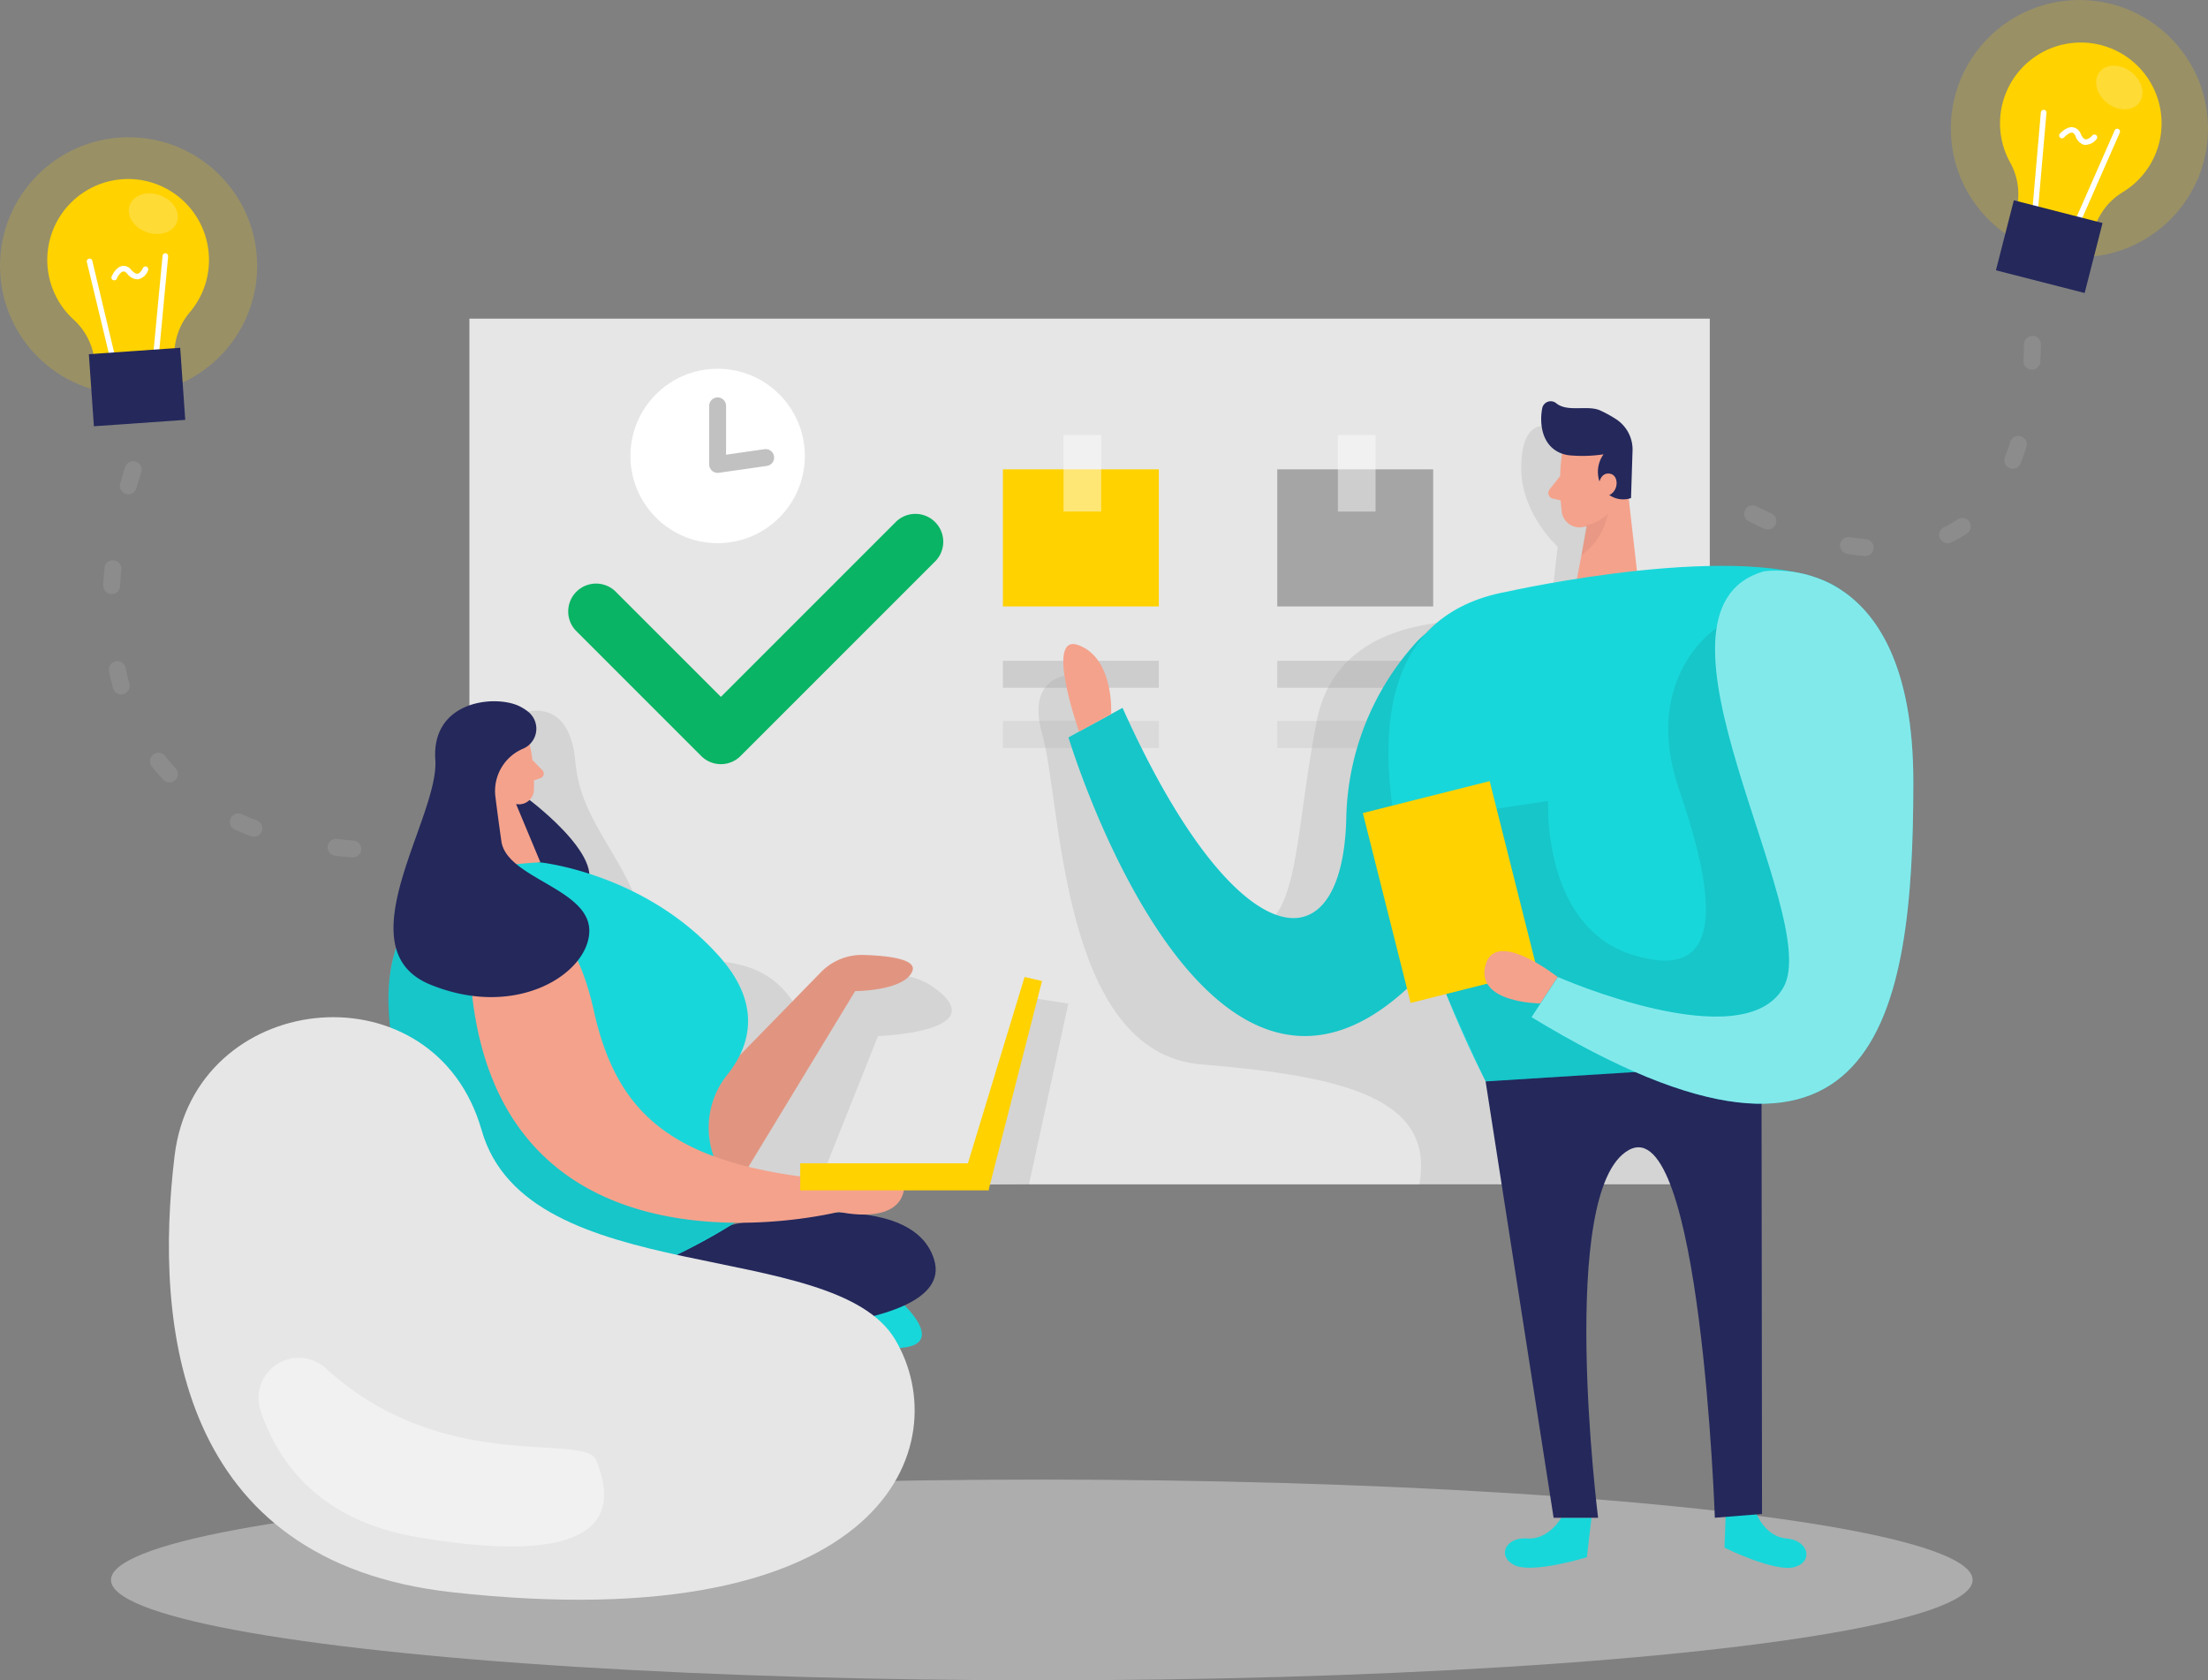 <svg xmlns="http://www.w3.org/2000/svg" width="261.476" height="198.966" viewBox="0 0 261.476 198.966">
  <rect x="0" y="0" width="261.476" height="198.966" fill="#808080" stroke="none"/>
  <g id="Group_22756" data-name="Group 22756" transform="translate(-4868.48 2073.841)">
    <g id="Group_22752" data-name="Group 22752">
      <g id="Brainstorming__Two_Color_1_" data-name="Brainstorming _Two Color (1)" transform="translate(4837.25 -2090.651)">
        <circle id="Ellipse_20596" data-name="Ellipse 20596" cx="15.227" cy="15.227" r="15.227" transform="translate(31.23 33.062)" fill="#ffd200" opacity="0.2"/>
        <circle id="Ellipse_20597" data-name="Ellipse 20597" cx="15.227" cy="15.227" r="15.227" transform="translate(262.252 16.81)" fill="#ffd200" opacity="0.2"/>
        <rect id="Rectangle_4253" data-name="Rectangle 4253" width="146.888" height="102.507" transform="translate(86.818 54.543)" fill="#e6e6e6"/>
        <path id="Path_22417" data-name="Path 22417" d="M252.65,83.24s-2.462-.228-2.4,5.1,4.316,9.156,4.316,9.156l-1.087,9.657s-24.223-5.554-27.452,11.01-1.672,28.607-12.347,23.022-15.538-28.546-15.538-28.546-6.876-.813-4.6,7.127,2.089,37.649,18.805,39.032,27.733,3.913,25.834,14.231h35.932V135.94L260.438,96.43l-1.5-10.334Z" transform="translate(-38.874 -15.955)" opacity="0.08"/>
        <path id="Path_22418" data-name="Path 22418" d="M112.323,127.69s4.954-1.52,5.592,5.949,6.4,11.5,8.107,19.4,13.289-.532,18.691,10.82c0,0,9.065-8.48,15.873-3.358s-6.838,5.592-6.838,5.592l-6,15.067,17.916.236,5.752-19.907,4.87.76-4.658,21.412-52.085-.881L112.3,149.808l-3.86-12.036Z" transform="translate(-18.545 -26.601)" opacity="0.08"/>
        <path id="Path_22419" data-name="Path 22419" d="M141.473,195.475,157,169.907s5.8,0,6.762-2.348c.6-1.466-3-1.846-5.79-1.93a6.778,6.778,0,0,0-5.045,2.059l-19.109,19.58S130.068,198.978,141.473,195.475Z" transform="translate(-24.497 -35.743)" fill="#f4a28c"/>
        <path id="Path_22420" data-name="Path 22420" d="M141.473,195.475,157,169.907s5.8,0,6.762-2.348c.6-1.466-3-1.846-5.79-1.93a6.778,6.778,0,0,0-5.045,2.059l-19.109,19.58S130.068,198.978,141.473,195.475Z" transform="translate(-24.497 -35.743)" opacity="0.08"/>
        <path id="Path_22421" data-name="Path 22421" d="M170.3,220.216s5.592,5.273-1.656,5.06S164.07,219.426,170.3,220.216Z" transform="translate(-31.959 -48.836)" fill="#18d7da"/>
        <path id="Path_22422" data-name="Path 22422" d="M112.708,141.24s10.835,8.1,5.729,11.23-9.057-11.99-9.057-11.99Z" transform="translate(-18.77 -29.703)" fill="#24285b"/>
        <ellipse id="Ellipse_20598" data-name="Ellipse 20598" cx="110.227" cy="11.884" rx="110.227" ry="11.884" transform="translate(44.375 192.009)" fill="#e6e6e6" opacity="0.45"/>
        <path id="Path_22423" data-name="Path 22423" d="M111.609,131.638a22.08,22.08,0,0,1,.57,5.843,1.77,1.77,0,0,1-1.96,1.573,3.913,3.913,0,0,1-3.457-2.469l-1.52-2.9a3.153,3.153,0,0,1,.889-3.548C107.923,128.424,111.221,129.519,111.609,131.638Z" transform="translate(-17.724 -27.016)" fill="#f4a28c"/>
        <path id="Path_22424" data-name="Path 22424" d="M105.73,137.44l1.087,11.519,6.306-1.056-3.32-7.955Z" transform="translate(-17.894 -28.973)" fill="#f4a28c"/>
        <path id="Path_22425" data-name="Path 22425" d="M108.812,136.647s-.22-1.337-1.216-1.087-.684,2.2.714,2.173Z" transform="translate(-18.202 -28.514)" fill="#f4a28c"/>
        <path id="Path_22426" data-name="Path 22426" d="M114.11,135.27l1.17,1.2a.562.562,0,0,1-.22.927l-1.3.448Z" transform="translate(-19.822 -28.452)" fill="#f4a28c"/>
        <path id="Path_22427" data-name="Path 22427" d="M140.549,207.336s21.571-5.471,24.383,4.065-30.165,8.594-30.165,8.594l-7.507-5.942Z" transform="translate(-23.065 -45.386)" fill="#24285b"/>
        <path id="Path_22428" data-name="Path 22428" d="M109.769,151.21s12.56,1.284,21.313,11.283c5.2,5.942,3.237,10.888.76,13.927a10.014,10.014,0,0,0-1.641,9.353l2.6,8.107s-13.867,8.943-22.62,8.008S73.762,152.57,109.769,151.21Z" transform="translate(-14.54 -32.281)" fill="#18d7da"/>
        <path id="Path_22429" data-name="Path 22429" d="M92.7,164.583a21.791,21.791,0,0,0-.76,9.369c.836,4.6,5.2,35.195,33.987,26.936l6.876-3.8-7.294-6.17-13.95-14.626-6.079-11.732Z" transform="translate(-14.532 -35.487)" opacity="0.08"/>
        <path id="Path_22430" data-name="Path 22430" d="M94.319,187.837c-6.17-18.7-33.736-15.637-36.091,3.913-2.439,20.188.319,48.043,32.816,51.668,51.668,5.744,59.82-17.6,52.526-29.9s-43.56-5.835-48.978-24.8C94.5,188.414,94.417,188.126,94.319,187.837Z" transform="translate(-6.323 -38.074)" fill="#e6e6e6"/>
        <path id="Path_22431" data-name="Path 22431" d="M161.954,204.63s7.2,1.748,7.727-2.842l-7.872-.418Z" transform="translate(-31.363 -44.328)" fill="#f4a28c"/>
        <path id="Path_22432" data-name="Path 22432" d="M104.39,163.531a5.471,5.471,0,0,1,8.358-4.741c2.469,1.634,4.908,5,6.375,11.6,2.865,12.917,10.014,18.471,29.04,20.143v3.67S105.157,205.146,104.39,163.531Z" transform="translate(-17.572 -33.903)" fill="#f4a28c"/>
        <path id="Path_22433" data-name="Path 22433" d="M107.9,131.714h0a2.568,2.568,0,0,0,.608-4.377,5.615,5.615,0,0,0-1.269-.76c-3.039-1.254-10.2-.372-9.726,6.458s-10.926,22.354-.631,26.594,18.866-1.36,18.866-6.36-9.764-6.2-10.409-10.577c-.258-1.786-.509-3.678-.714-5.319A5.44,5.44,0,0,1,107.9,131.714Z" transform="translate(-14.731 -26.249)" fill="#24285b"/>
        <rect id="Rectangle_4254" data-name="Rectangle 4254" width="22.301" height="3.206" transform="translate(125.994 154.557)" fill="#ffd200"/>
        <path id="Path_22434" data-name="Path 22434" d="M181.44,192.738l7.2-23.668,2.067.471-6.337,24.793Z" transform="translate(-36.078 -36.57)" fill="#ffd200"/>
        <path id="Path_22435" data-name="Path 22435" d="M79.513,229.684a4.761,4.761,0,0,0-7.758,4.984c2.226,6.588,7.34,13.061,18.578,14.976,25.249,4.293,22.795-5.045,21.161-9.118C110.164,237.214,93.44,242.388,79.513,229.684Z" transform="translate(-9.669 -50.82)" fill="#fff" opacity="0.45"/>
        <rect id="Rectangle_4255" data-name="Rectangle 4255" width="18.464" height="3.199" transform="translate(149.997 95.056)" fill="#a5a5a5" opacity="0.39"/>
        <rect id="Rectangle_4256" data-name="Rectangle 4256" width="18.464" height="3.199" transform="translate(149.997 102.175)" fill="#a5a5a5" opacity="0.18"/>
        <rect id="Rectangle_4257" data-name="Rectangle 4257" width="18.464" height="3.199" transform="translate(182.487 95.056)" fill="#a5a5a5" opacity="0.39"/>
        <rect id="Rectangle_4258" data-name="Rectangle 4258" width="18.464" height="3.199" transform="translate(182.487 102.175)" fill="#a5a5a5" opacity="0.18"/>
        <path id="Path_22436" data-name="Path 22436" d="M251.031,116.2a8.1,8.1,0,0,0-12.1-.106,31.958,31.958,0,0,0-8.274,21c-.539,18.015-13.266,16.23-26.495-13.259l-6.4,3.5s17.521,58.255,44.29,25.218C258.348,132.449,255.643,121.607,251.031,116.2Z" transform="translate(-39.998 -23.208)" fill="#18d7da"/>
        <path id="Path_22437" data-name="Path 22437" d="M248.257,113.366a5.706,5.706,0,0,0-7.218.35,31.745,31.745,0,0,0-10.387,23.1c-.539,18.015-13.266,16.23-26.495-13.259l-6.4,3.5s17.521,58.255,44.29,25.218C261.509,128.266,253.88,117.469,248.257,113.366Z" transform="translate(-39.998 -22.922)" opacity="0.08"/>
        <path id="Path_22438" data-name="Path 22438" d="M274.592,86.469a27.208,27.208,0,0,0,0,7.044,2.12,2.12,0,0,0,2.53,1.649,4.688,4.688,0,0,0,3.8-3.374l1.436-3.647A3.8,3.8,0,0,0,280.838,84C278.642,82.176,274.8,83.886,274.592,86.469Z" transform="translate(-58.392 -15.955)" fill="#f4a28c"/>
        <path id="Path_22439" data-name="Path 22439" d="M282.7,90.56l1.573,13.813-7.674.327,1.938-10.182Z" transform="translate(-58.934 -17.714)" fill="#f4a28c"/>
        <path id="Path_22440" data-name="Path 22440" d="M274.9,85.753a16.5,16.5,0,0,0,3.921-.129,3.548,3.548,0,0,0-.175,3.883,2.88,2.88,0,0,0,3.427,1.3l.175-5.448a4.308,4.308,0,0,0-2.021-3.943,14.767,14.767,0,0,0-1.778-.973c-1.52-.7-3.883.251-5.243-.874a1.026,1.026,0,0,0-1.649.6c-.319,1.641-.137,4.263,2.067,5.266a3.9,3.9,0,0,0,1.277.319Z" transform="translate(-57.694 -15.019)" fill="#24285b"/>
        <path id="Path_22441" data-name="Path 22441" d="M280.38,92.067s.106-1.634,1.33-1.451,1.079,2.53-.593,2.682Z" transform="translate(-59.842 -17.723)" fill="#f4a28c"/>
        <path id="Path_22442" data-name="Path 22442" d="M273.947,91l-1.254,1.58a.684.684,0,0,0,.372,1.087l1.611.372Z" transform="translate(-57.96 -17.819)" fill="#f4a28c"/>
        <path id="Path_22443" data-name="Path 22443" d="M278.28,98.248a5.1,5.1,0,0,0,2.553-1.368,7.994,7.994,0,0,1-3.123,4.916Z" transform="translate(-59.2 -19.231)" fill="#ce8172" opacity="0.31"/>
        <path id="Path_22444" data-name="Path 22444" d="M261.724,108.037s28.516-6.39,38.751-.661-9.832,59.691-9.832,59.691l-31.487-1S231.582,113.485,261.724,108.037Z" transform="translate(-51.975 -21.179)" fill="#18d7da"/>
        <path id="Path_22445" data-name="Path 22445" d="M272.45,253.34s-1.466,2.644-4.042,2.447-3.632,2.173-1.459,3.184,8.533-.957,8.533-.957l.547-4.673Z" transform="translate(-56.334 -56.811)" fill="#18d7da"/>
        <path id="Path_22446" data-name="Path 22446" d="M303.738,252.387s1.041,2.834,3.609,3.039,3.267,2.7.965,3.381S300,256.513,300,256.513l.175-4.7Z" transform="translate(-64.554 -56.443)" fill="#18d7da"/>
        <path id="Path_22447" data-name="Path 22447" d="M202.62,125.476s.4-6.512-3.8-8.145,0,10.212,0,10.212Z" transform="translate(-39.805 -24.106)" fill="#f4a28c"/>
        <path id="Path_22448" data-name="Path 22448" d="M288.634,114.67s-9,5.843-4.422,19.17,5.319,22.893-5.486,19.55-10.03-18.236-10.03-18.236l-11.033,1.672L256.6,158.01l4.688,10.356,27.353-1.717,11.147-2.849,4.149-13.927-7.6-23.676Z" transform="translate(-54.13 -23.504)" opacity="0.08"/>
        <path id="Path_22449" data-name="Path 22449" d="M262.77,184.691l8.054,51.668h5.266s-4.878-38.857,3.64-43.545,10.189,43.545,10.189,43.545l5.585-.448-.061-53.271Z" transform="translate(-55.612 -39.83)" fill="#24285b"/>
        <path id="Path_22450" data-name="Path 22450" d="M297.4,105.83s17.742-2.994,17.742,24.922-4.27,52.762-45.209,27.862l3.115-4.756s22.035,9.71,26.738,1.185S281.38,110.564,297.4,105.83Z" transform="translate(-57.332 -21.359)" fill="#18d7da"/>
        <path id="Path_22451" data-name="Path 22451" d="M297.4,105.83s17.742-2.994,17.742,24.922-4.27,52.762-45.209,27.862l3.115-4.756s22.035,9.71,26.738,1.185S281.38,110.564,297.4,105.83Z" transform="translate(-57.332 -21.359)" fill="#fff" opacity="0.46"/>
        <rect id="Rectangle_4259" data-name="Rectangle 4259" width="18.464" height="16.237" transform="translate(149.997 72.383)" fill="#ffd200"/>
        <rect id="Rectangle_4260" data-name="Rectangle 4260" width="4.46" height="9.065" transform="translate(157.177 68.318)" fill="#fff" opacity="0.46"/>
        <rect id="Rectangle_4263" data-name="Rectangle 4263" width="18.464" height="16.237" transform="translate(182.487 72.383)" fill="#a5a5a5"/>
        <rect id="Rectangle_4264" data-name="Rectangle 4264" width="15.485" height="23.182" transform="matrix(0.97, -0.244, 0.244, 0.97, 192.62, 113.083)" fill="#ffd200"/>
        <rect id="Rectangle_4265" data-name="Rectangle 4265" width="4.46" height="9.065" transform="translate(189.667 68.318)" fill="#fff" opacity="0.46"/>
        <path id="Path_22452" data-name="Path 22452" d="M271.258,168.1s-7.393-5.851-8.556-1.375,6.5,4.506,6.5,4.506Z" transform="translate(-55.567 -35.603)" fill="#f4a28c"/>
        <path id="Path_22453" data-name="Path 22453" d="M361.777,35.384a9.566,9.566,0,1,0-17.62,2.279,7.712,7.712,0,0,1,.7,5.7l-.076.319,9.171,2.348.061-.236a7.766,7.766,0,0,1,3.5-4.658A9.566,9.566,0,0,0,361.777,35.384Z" transform="translate(-74.869 -1.592)" fill="#ffd200"/>
        <path id="Path_22454" data-name="Path 22454" d="M348.16,46.8a.327.327,0,0,1-.251-.35l1.064-12.225a.334.334,0,0,1,.365-.3.319.319,0,0,1,.3.357L348.571,46.5a.327.327,0,0,1-.357.3Z" transform="translate(-76.061 -4.109)" fill="#fff"/>
        <path id="Path_22455" data-name="Path 22455" d="M354.521,48.746h-.053a.334.334,0,0,1-.167-.441l4.939-11.23a.327.327,0,0,1,.441-.175.334.334,0,0,1,.167.441l-4.939,11.23A.342.342,0,0,1,354.521,48.746Z" transform="translate(-77.589 -4.818)" fill="#fff"/>
        <rect id="Rectangle_4268" data-name="Rectangle 4268" width="10.843" height="8.556" transform="translate(269.715 40.527) rotate(14.36)" fill="#24285b"/>
        <path id="Path_22456" data-name="Path 22456" d="M355.079,38.713a1.6,1.6,0,0,1-.988-1.041c-.1-.236-.228-.365-.365-.388-.319-.053-.805.365-.988.57a.334.334,0,0,1-.5-.441c.084-.091.828-.912,1.6-.76a1.185,1.185,0,0,1,.874.76c.122.274.312.615.585.653s.669-.3.76-.418a.334.334,0,1,1,.509.425,1.71,1.71,0,0,1-1.383.653Z" transform="translate(-77.083 -4.762)" fill="#fff"/>
        <ellipse id="Ellipse_20599" data-name="Ellipse 20599" cx="2.325" cy="2.971" rx="2.325" ry="2.971" transform="translate(278.426 27.185) rotate(-52.19)" fill="#fff" opacity="0.21"/>
        <path id="Path_22457" data-name="Path 22457" d="M57.724,53.623A9.574,9.574,0,1,0,41.73,61.365a7.7,7.7,0,0,1,2.492,5.19v.327l9.445-.676V65.97a7.727,7.727,0,0,1,1.846-5.524,9.543,9.543,0,0,0,2.211-6.823Z" transform="translate(-1.77 -6.701)" fill="#ffd200"/>
        <path id="Path_22458" data-name="Path 22458" d="M47.981,69.717a.319.319,0,0,1-.342-.251L44.767,57.522a.327.327,0,0,1,.243-.4.334.334,0,0,1,.4.243l2.842,11.937a.334.334,0,0,1-.251.4Z" transform="translate(-3.249 -9.681)" fill="#fff"/>
        <path id="Path_22459" data-name="Path 22459" d="M55.407,69.168h-.061a.334.334,0,0,1-.3-.365L56.2,56.586a.327.327,0,0,1,.365-.3.334.334,0,0,1,.3.365L55.711,68.872a.327.327,0,0,1-.3.3Z" transform="translate(-5.721 -9.482)" fill="#fff"/>
        <rect id="Rectangle_4269" data-name="Rectangle 4269" width="10.843" height="8.556" transform="translate(41.752 58.749) rotate(-4.01)" fill="#24285b"/>
        <path id="Path_22460" data-name="Path 22460" d="M51.719,59.838a1.6,1.6,0,0,1-1.261-.669c-.175-.19-.334-.281-.471-.258-.319.053-.653.6-.76.859a.334.334,0,0,1-.615-.258c.053-.114.5-1.132,1.269-1.254a1.14,1.14,0,0,1,1.071.471c.205.228.494.486.76.441s.539-.494.6-.646a.334.334,0,0,1,.623.243,1.626,1.626,0,0,1-1.109,1.056Z" transform="translate(-4.168 -9.953)" fill="#fff"/>
        <ellipse id="Ellipse_20600" data-name="Ellipse 20600" cx="2.325" cy="2.971" rx="2.325" ry="2.971" transform="matrix(0.333, -0.943, 0.943, 0.333, 45.808, 43.317)" fill="#fff" opacity="0.21"/>
        <path id="Path_22461" data-name="Path 22461" d="M304.39,89.033s35.111,19,33.067-24.823" transform="translate(-65.608 -11.385)" fill="none" stroke="#a5a5a5" stroke-linecap="round" stroke-linejoin="round" stroke-width="2" stroke-dasharray="2 10" opacity="0.32"/>
        <path id="Path_22462" data-name="Path 22462" d="M51.172,90s-15.075,42.314,27.1,45" transform="translate(-4.16 -17.579)" fill="none" stroke="#a5a5a5" stroke-linecap="round" stroke-linejoin="round" stroke-width="2" stroke-dasharray="2 10" opacity="0.32"/>
      </g>
      <g id="Group_22746" data-name="Group 22746" transform="translate(-42 135.279)">
        <g id="Group_22745" data-name="Group 22745" transform="translate(4980.858 -2169.735)">
          <ellipse id="Ellipse_20507" data-name="Ellipse 20507" cx="14.605" cy="14.605" rx="14.605" ry="14.605" fill="#e6e6e6"/>
          <ellipse id="Ellipse_20508" data-name="Ellipse 20508" cx="10.326" cy="10.326" rx="10.326" ry="10.326" transform="translate(4.279 4.279)" fill="#fff"/>
          <path id="Path_22048" data-name="Path 22048" d="M120.73,62.72v6.935l5.691-.815" transform="translate(-106.125 -54.046)" fill="none" stroke="#c1c1c1" stroke-linecap="round" stroke-linejoin="round" stroke-width="2"/>
        </g>
        <path id="Path_22463" data-name="Path 22463" d="M39.146,67.694a3.286,3.286,0,0,0,2.333-.967l23.1-23.1a3.3,3.3,0,0,0-4.665-4.665L39.146,59.729,26.632,47.215a3.3,3.3,0,0,0-4.665,4.665L36.813,66.727a3.286,3.286,0,0,0,2.333.967Z" transform="translate(4956.703 -2186.331)" fill="#09b464"/>
      </g>
    </g>
  </g>
</svg>
